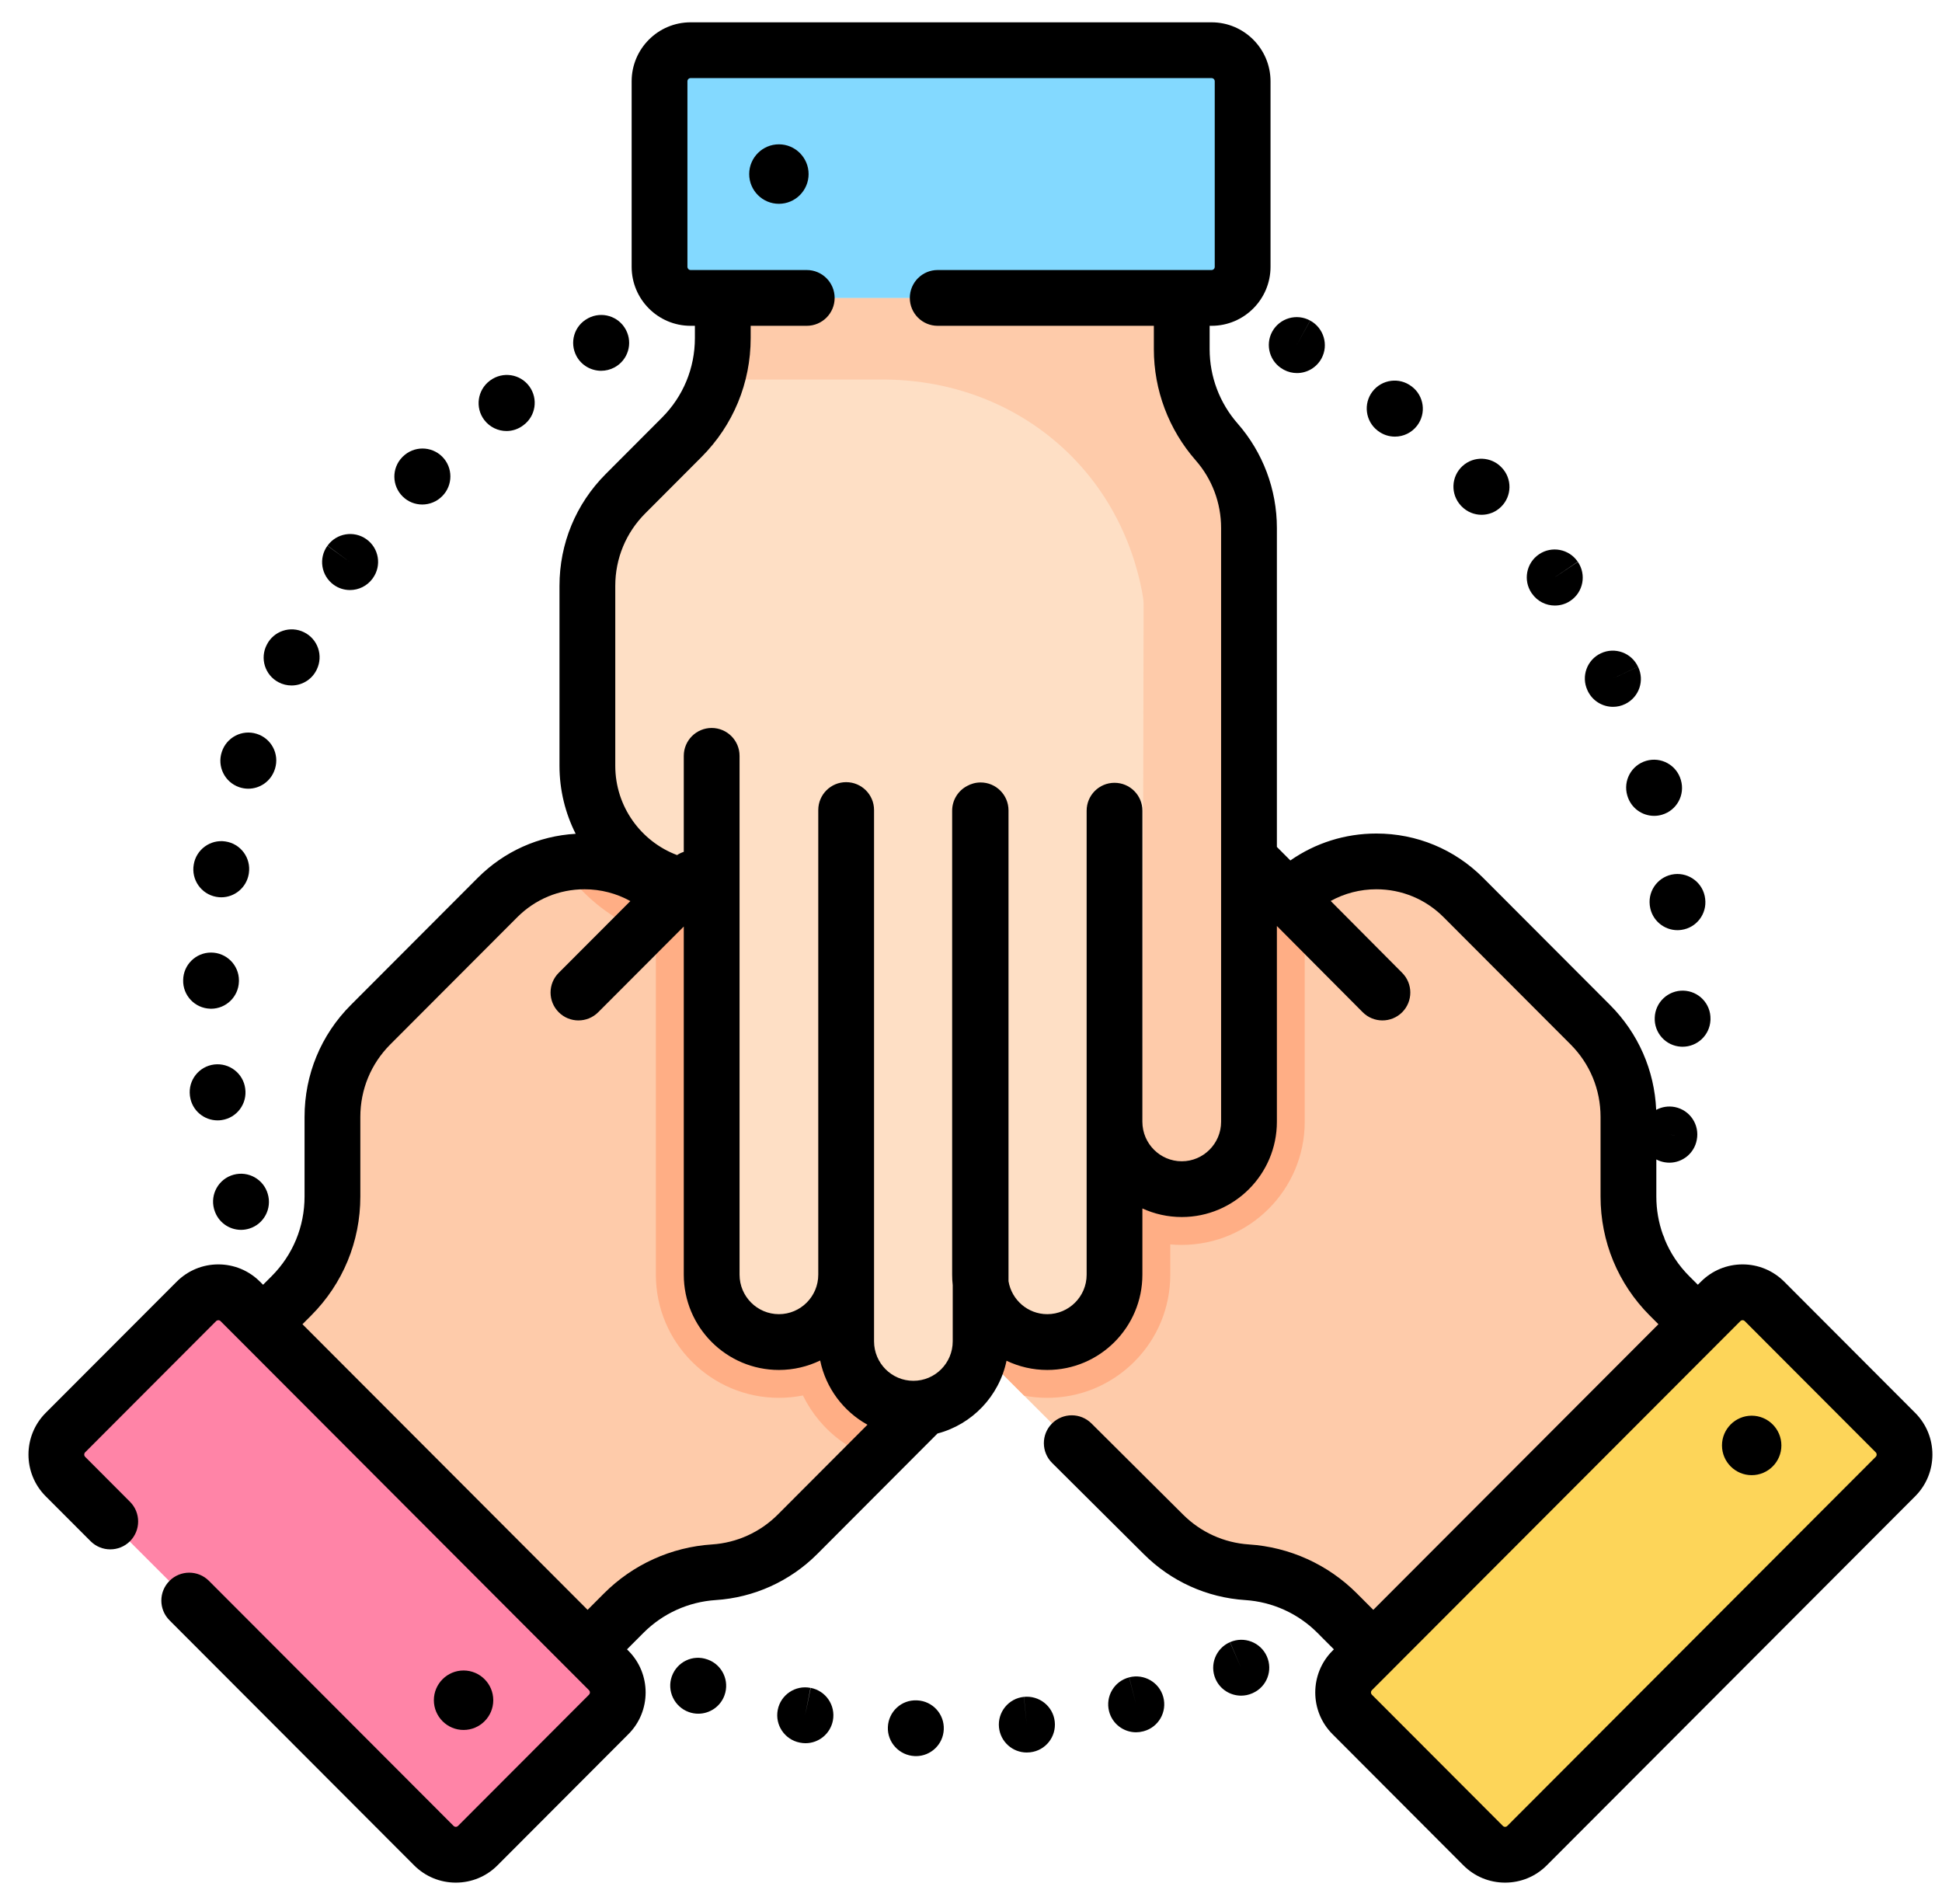 <svg width="51" height="50" viewBox="0 0 51 50" fill="none" xmlns="http://www.w3.org/2000/svg">
<g clip-path="url(#clip0)">
<path d="M30.536 40.291L19.509 29.263C18.817 28.572 18.817 27.454 19.506 26.764C19.779 26.492 20.12 26.326 20.474 26.271C21.014 26.183 21.588 26.349 22.006 26.766L19.166 23.927C18.821 23.581 18.647 23.129 18.648 22.678C18.648 22.584 18.655 22.489 18.67 22.395C18.727 22.04 18.892 21.7 19.164 21.428C19.434 21.157 19.769 20.994 20.118 20.936C20.594 20.857 21.096 20.973 21.495 21.284L20.415 20.203C20.069 19.858 19.896 19.404 19.896 18.953C19.895 18.857 19.904 18.76 19.919 18.665C19.976 18.313 20.14 17.975 20.412 17.703C20.685 17.431 21.025 17.266 21.381 17.21C21.921 17.123 22.495 17.288 22.913 17.706L24.15 18.943C23.733 18.526 23.567 17.951 23.654 17.412C23.71 17.057 23.874 16.717 24.148 16.444C24.837 15.755 25.956 15.755 26.647 16.446L33.813 23.613L33.834 23.584C34.197 23.221 34.625 22.963 35.081 22.808C36.209 22.429 37.505 22.688 38.404 23.587L41.746 26.929C42.389 27.572 42.749 28.442 42.75 29.349L42.752 31.439C42.753 32.416 43.142 33.353 43.834 34.045L44.579 34.791L36.056 43.313L35.103 42.361C34.47 41.728 33.628 41.346 32.735 41.288C31.905 41.233 31.124 40.88 30.536 40.291Z" fill="#FECBAA"/>
<path d="M35.502 43.867L45.175 34.193C45.494 33.874 46.011 33.874 46.33 34.193L49.775 37.638C50.094 37.957 50.094 38.474 49.775 38.792L40.101 48.467C39.782 48.785 39.266 48.785 38.947 48.467L35.502 45.021C35.183 44.703 35.183 44.186 35.502 43.867Z" fill="#FDD559"/>
<path d="M20.958 40.292L31.986 29.265C32.677 28.573 32.677 27.455 31.988 26.765C31.715 26.492 31.374 26.328 31.02 26.271C30.48 26.184 29.906 26.35 29.488 26.767L32.328 23.928C32.673 23.582 32.847 23.13 32.846 22.678C32.846 22.585 32.839 22.49 32.824 22.396C32.767 22.041 32.603 21.701 32.33 21.429C32.06 21.159 31.725 20.995 31.376 20.937C30.9 20.858 30.398 20.974 29.999 21.285L31.079 20.204C31.425 19.859 31.598 19.405 31.598 18.954C31.599 18.858 31.59 18.761 31.575 18.666C31.518 18.314 31.354 17.976 31.082 17.704C30.809 17.432 30.469 17.267 30.113 17.211C29.573 17.124 29 17.289 28.581 17.706L27.344 18.944C27.761 18.527 27.927 17.952 27.84 17.412C27.784 17.058 27.62 16.718 27.346 16.445C26.657 15.755 25.538 15.756 24.847 16.447L17.681 23.613L17.66 23.585C17.297 23.222 16.869 22.964 16.413 22.81C15.286 22.43 13.989 22.689 13.09 23.589L9.748 26.93C9.106 27.573 8.745 28.443 8.744 29.35L8.742 31.44C8.742 32.418 8.353 33.355 7.661 34.047L6.916 34.792L15.438 43.314L16.391 42.362C17.024 41.729 17.866 41.347 18.759 41.289C19.589 41.235 20.37 40.88 20.958 40.292Z" fill="#FECBAA"/>
<path d="M15.993 43.868L6.319 34.194C6 33.875 5.483 33.875 5.164 34.194L1.719 37.639C1.4 37.958 1.4 38.475 1.719 38.794L11.393 48.467C11.712 48.786 12.228 48.786 12.547 48.467L15.993 45.022C16.311 44.703 16.311 44.186 15.993 43.868Z" fill="#FF84A7"/>
<path d="M32.8 13.863V29.459C32.8 30.436 32.01 31.227 31.035 31.227C30.649 31.227 30.291 31.103 30.001 30.892C29.558 30.572 29.269 30.05 29.269 29.459V33.474C29.269 33.963 29.072 34.405 28.752 34.724C28.686 34.791 28.614 34.852 28.536 34.908C28.245 35.119 27.889 35.243 27.503 35.243C27.121 35.243 26.769 35.122 26.48 34.916C26.088 34.636 25.816 34.199 25.753 33.696V35.225C25.753 35.713 25.555 36.156 25.235 36.475C25.168 36.544 25.094 36.606 25.016 36.662C24.727 36.871 24.371 36.994 23.987 36.994C23.602 36.994 23.244 36.87 22.953 36.658C22.51 36.338 22.221 35.816 22.221 35.225V33.474C22.221 34.064 21.931 34.588 21.488 34.908C21.198 35.119 20.842 35.243 20.455 35.243C19.481 35.243 18.689 34.451 18.689 33.474V23.339L18.655 23.345C18.142 23.345 17.656 23.225 17.224 23.011C16.159 22.483 15.425 21.382 15.425 20.111V15.385C15.425 14.477 15.786 13.607 16.427 12.964L17.903 11.485C18.594 10.793 18.981 9.855 18.981 8.877V7.823H31.035V9.17C31.035 10.066 31.361 10.931 31.95 11.604C32.499 12.229 32.8 13.031 32.8 13.863Z" fill="#FEDFC5"/>
<path d="M31.988 26.765C31.715 26.492 31.374 26.328 31.02 26.271C30.48 26.184 29.906 26.35 29.489 26.767L32.328 23.928C32.674 23.582 32.847 23.13 32.847 22.678C32.847 22.585 32.839 22.49 32.824 22.396C32.767 22.041 32.603 21.701 32.33 21.429C32.06 21.159 31.725 20.995 31.376 20.937C30.9 20.858 30.399 20.974 29.999 21.285L31.08 20.204C31.425 19.859 31.598 19.405 31.598 18.954C31.599 18.858 31.591 18.761 31.575 18.666C31.518 18.314 31.354 17.976 31.082 17.704C30.81 17.432 30.469 17.267 30.113 17.211C29.573 17.124 29 17.289 28.582 17.706L27.344 18.944C27.761 18.527 27.927 17.952 27.84 17.412C27.784 17.058 27.62 16.718 27.346 16.445C26.657 15.755 25.538 15.756 24.847 16.447L17.681 23.613L17.66 23.585C17.297 23.222 16.869 22.964 16.413 22.81C15.872 22.627 15.292 22.594 14.736 22.706C15.184 23.383 15.81 23.945 16.574 24.324C16.786 24.429 17.003 24.517 17.224 24.588V33.474C17.224 35.257 18.673 36.708 20.455 36.708C20.669 36.708 20.88 36.687 21.086 36.646C21.316 37.116 21.658 37.53 22.09 37.842C22.359 38.038 22.651 38.187 22.959 38.291L31.985 29.264C32.677 28.573 32.678 27.455 31.988 26.765Z" fill="#FFAE85"/>
<path d="M34.264 29.459V23.222C34.112 23.328 33.968 23.449 33.832 23.584L33.813 23.613L26.646 16.446C25.955 15.755 24.836 15.755 24.147 16.444C23.873 16.718 23.709 17.057 23.653 17.412C23.566 17.952 23.732 18.526 24.149 18.943L22.911 17.706C22.494 17.288 21.92 17.123 21.38 17.21C21.024 17.266 20.683 17.431 20.411 17.704C20.14 17.975 19.975 18.314 19.918 18.666C19.903 18.76 19.894 18.857 19.895 18.953C19.895 19.405 20.068 19.858 20.414 20.203L21.494 21.284C21.094 20.973 20.593 20.857 20.117 20.936C19.768 20.994 19.433 21.158 19.163 21.428C18.89 21.701 18.726 22.04 18.669 22.395C18.654 22.489 18.646 22.584 18.646 22.678C18.646 23.129 18.82 23.582 19.165 23.927L22.005 26.767C21.587 26.349 21.013 26.184 20.473 26.271C20.119 26.327 19.778 26.492 19.506 26.764C18.816 27.454 18.817 28.573 19.508 29.264L26.895 36.651C27.094 36.689 27.297 36.708 27.502 36.708C28.187 36.708 28.841 36.496 29.392 36.097C29.533 35.995 29.666 35.882 29.787 35.761C30.397 35.151 30.733 34.339 30.733 33.475V32.679C30.832 32.688 30.933 32.692 31.034 32.692C32.815 32.692 34.264 31.242 34.264 29.459Z" fill="#FFAE85"/>
<path d="M32.8 13.863V29.459C32.8 30.436 32.01 31.227 31.035 31.227C31.008 31.227 30.98 31.227 30.951 31.225C30.599 31.209 30.272 31.089 30.003 30.893C30.002 30.893 30.002 30.892 30.001 30.892C29.558 30.572 29.269 30.05 29.269 29.459V33.474C29.269 33.963 29.072 34.405 28.752 34.724C28.686 34.791 28.614 34.852 28.536 34.908C28.245 35.119 27.889 35.243 27.503 35.243C27.121 35.243 26.769 35.122 26.48 34.916C26.088 34.636 25.816 34.199 25.753 33.696V35.225C25.753 35.713 25.555 36.156 25.235 36.475C25.168 36.544 25.094 36.606 25.016 36.662C24.727 36.871 24.371 36.994 23.987 36.994C23.602 36.994 23.244 36.87 22.953 36.658C22.51 36.338 22.221 35.816 22.221 35.225V33.474C22.221 34.064 21.931 34.588 21.488 34.908C21.198 35.119 20.842 35.243 20.455 35.243C19.481 35.243 18.689 34.451 18.689 33.474V23.339L18.655 23.345C18.142 23.345 17.656 23.225 17.224 23.011C16.159 22.483 15.425 21.382 15.425 20.111V15.385C15.425 14.477 15.786 13.607 16.427 12.964L17.903 11.485C18.33 11.057 18.642 10.535 18.816 9.967C18.926 9.615 18.981 9.245 18.981 8.877V7.823H31.035V9.17C31.035 9.472 31.067 9.79 31.151 10.081C31.291 10.641 31.565 11.163 31.95 11.604C32.494 12.224 32.8 13.037 32.8 13.863Z" fill="#FEDFC5"/>
<path d="M32.8 13.863V29.459C32.8 30.436 32.01 31.227 31.034 31.227C31.008 31.227 30.98 31.227 30.951 31.225C30.599 31.209 30.272 31.089 30.003 30.893L30.033 15.865C30.033 15.775 30.013 15.631 29.974 15.448C29.301 12.166 26.53 9.967 23.179 9.967H18.816C18.926 9.615 18.981 9.245 18.981 8.877V7.823H31.034V9.17C31.034 9.472 31.066 9.79 31.151 10.081C31.291 10.641 31.564 11.163 31.95 11.604C32.493 12.224 32.8 13.037 32.8 13.863Z" fill="#FECBAA"/>
<path d="M31.817 7.824H18.136C17.686 7.824 17.32 7.458 17.32 7.007V2.135C17.32 1.684 17.686 1.319 18.136 1.319H31.817C32.268 1.319 32.633 1.684 32.633 2.135V7.007C32.633 7.458 32.268 7.824 31.817 7.824Z" fill="#83D9FF"/>
<path d="M21.291 44.325L21.144 45.043L21.285 44.325C20.889 44.246 20.503 44.505 20.425 44.901C20.347 45.298 20.605 45.683 21.003 45.762C21.004 45.762 21.015 45.764 21.016 45.764C21.062 45.773 21.108 45.778 21.154 45.778C21.499 45.778 21.806 45.533 21.873 45.182C21.949 44.785 21.688 44.401 21.291 44.325Z" fill="black"/>
<path d="M26.891 44.561L26.964 45.289L26.889 44.561C26.486 44.602 26.194 44.962 26.235 45.364C26.274 45.741 26.592 46.022 26.963 46.022C26.988 46.022 27.013 46.02 27.038 46.018L27.059 46.016C27.459 45.969 27.744 45.608 27.699 45.207C27.654 44.807 27.291 44.519 26.891 44.561Z" fill="black"/>
<path d="M24.087 44.653C24.087 44.653 24.077 44.653 24.076 44.653C23.673 44.634 23.335 44.948 23.317 45.352C23.299 45.756 23.617 46.098 24.021 46.116C24.032 46.117 24.043 46.117 24.055 46.117C24.444 46.117 24.768 45.811 24.785 45.418C24.804 45.014 24.491 44.671 24.087 44.653Z" fill="black"/>
<path d="M18.586 43.581L18.576 43.578C18.196 43.441 17.781 43.64 17.644 44.021C17.507 44.401 17.709 44.823 18.09 44.96C18.172 44.989 18.256 45.003 18.338 45.003C18.638 45.003 18.92 44.817 19.027 44.518C19.164 44.137 18.966 43.718 18.586 43.581Z" fill="black"/>
<path d="M29.655 44.048L29.835 44.758L29.653 44.049C29.261 44.149 29.025 44.549 29.126 44.941C29.211 45.271 29.508 45.491 29.835 45.491C29.895 45.491 29.957 45.483 30.018 45.467C30.021 45.466 30.034 45.463 30.038 45.462C30.426 45.356 30.654 44.957 30.55 44.567C30.446 44.178 30.045 43.947 29.655 44.048Z" fill="black"/>
<path d="M32.303 43.124L32.593 43.797L32.3 43.125C31.93 43.287 31.76 43.718 31.921 44.089C32.041 44.365 32.311 44.529 32.593 44.529C32.691 44.529 32.79 44.51 32.885 44.468C32.888 44.467 32.9 44.462 32.903 44.46C33.271 44.294 33.433 43.864 33.269 43.496C33.105 43.127 32.672 42.962 32.303 43.124Z" fill="black"/>
<path d="M15.788 9.737C15.905 9.737 16.024 9.708 16.135 9.65C16.492 9.459 16.627 9.016 16.436 8.659C16.246 8.302 15.803 8.167 15.445 8.357L15.437 8.362C15.08 8.552 14.949 8.994 15.139 9.351C15.271 9.597 15.526 9.737 15.788 9.737Z" fill="black"/>
<path d="M7.316 17.917C7.424 17.974 7.541 18.001 7.656 18.001C7.919 18.001 8.174 17.859 8.305 17.609L8.318 17.583C8.496 17.22 8.347 16.781 7.984 16.603C7.623 16.425 7.187 16.572 7.007 16.93C6.82 17.288 6.958 17.73 7.316 17.917Z" fill="black"/>
<path d="M6.285 20.673C6.363 20.699 6.442 20.712 6.52 20.712C6.825 20.712 7.11 20.519 7.213 20.214L7.223 20.185C7.342 19.798 7.125 19.388 6.738 19.27C6.355 19.151 5.948 19.364 5.825 19.746C5.697 20.128 5.902 20.543 6.285 20.673Z" fill="black"/>
<path d="M8.761 15.355C8.891 15.45 9.042 15.495 9.191 15.495C9.417 15.495 9.641 15.39 9.784 15.194L9.793 15.181C10.028 14.852 9.952 14.396 9.624 14.161C9.295 13.925 8.837 14.001 8.602 14.329L9.192 14.763L8.599 14.332C8.361 14.659 8.434 15.117 8.761 15.355Z" fill="black"/>
<path d="M13.302 11.319C13.455 11.319 13.61 11.27 13.742 11.169C14.069 10.931 14.14 10.473 13.901 10.146C13.662 9.819 13.204 9.749 12.877 9.988L12.859 10.001C12.537 10.246 12.473 10.706 12.717 11.028C12.862 11.218 13.08 11.319 13.302 11.319Z" fill="black"/>
<path d="M5.631 31.78C5.728 32.095 6.017 32.297 6.33 32.297C6.401 32.297 6.474 32.286 6.546 32.264C6.93 32.146 7.147 31.739 7.032 31.353C6.922 30.969 6.523 30.743 6.135 30.849C5.745 30.955 5.515 31.358 5.621 31.748C5.624 31.756 5.629 31.773 5.631 31.78Z" fill="black"/>
<path d="M11.089 13.249C11.279 13.249 11.47 13.175 11.614 13.029C11.899 12.743 11.899 12.279 11.614 11.993C11.327 11.707 10.864 11.707 10.577 11.993L10.565 12.005C10.282 12.294 10.288 12.757 10.577 13.04C10.719 13.18 10.904 13.249 11.089 13.249Z" fill="black"/>
<path d="M6.44 28.587C6.389 28.189 6.025 27.907 5.627 27.954C5.226 28.002 4.939 28.366 4.987 28.768L4.991 28.798C5.044 29.162 5.357 29.422 5.714 29.422C5.749 29.422 5.785 29.42 5.821 29.414C6.22 29.356 6.496 28.986 6.44 28.587Z" fill="black"/>
<path d="M5.52 26.489C5.528 26.489 5.535 26.49 5.542 26.49C5.937 26.49 6.262 26.176 6.274 25.779L6.275 25.747C6.275 25.343 5.947 25.015 5.542 25.015C5.141 25.015 4.815 25.338 4.81 25.738C4.799 26.141 5.117 26.477 5.52 26.489Z" fill="black"/>
<path d="M5.681 23.552C5.725 23.56 5.768 23.564 5.811 23.564C6.159 23.564 6.467 23.314 6.531 22.96C6.533 22.949 6.535 22.939 6.536 22.928C6.595 22.528 6.319 22.155 5.918 22.097C5.523 22.038 5.152 22.31 5.088 22.704C5.019 23.102 5.284 23.481 5.681 23.552Z" fill="black"/>
<path d="M40.231 15.586C40.373 15.792 40.601 15.902 40.833 15.902C40.976 15.902 41.121 15.861 41.248 15.773C41.581 15.544 41.665 15.088 41.437 14.755L40.828 15.162L41.434 14.751C41.207 14.416 40.751 14.329 40.417 14.556C40.082 14.783 39.995 15.238 40.221 15.573L40.231 15.586Z" fill="black"/>
<path d="M43.971 22.956C43.569 23.002 43.28 23.364 43.325 23.766L43.329 23.798C43.381 24.163 43.695 24.427 44.053 24.427C44.088 24.427 44.123 24.424 44.158 24.419C44.555 24.363 44.832 23.997 44.78 23.6C44.734 23.199 44.37 22.912 43.971 22.956Z" fill="black"/>
<path d="M42.735 20.89L42.738 20.899C42.832 21.218 43.123 21.425 43.44 21.425C43.508 21.425 43.578 21.416 43.647 21.395C44.035 21.281 44.257 20.874 44.143 20.486L44.14 20.476C44.026 20.088 43.619 19.866 43.231 19.98C42.843 20.094 42.621 20.501 42.735 20.89Z" fill="black"/>
<path d="M41.7 18.151C41.828 18.411 42.089 18.562 42.361 18.562C42.469 18.562 42.579 18.538 42.682 18.487C43.045 18.309 43.196 17.872 43.017 17.509L42.353 17.819L43.016 17.508C42.844 17.141 42.408 16.984 42.042 17.156C41.676 17.327 41.518 17.763 41.69 18.129L41.7 18.151Z" fill="black"/>
<path d="M38.386 13.299C38.529 13.445 38.719 13.519 38.909 13.519C39.094 13.519 39.279 13.449 39.421 13.309C39.708 13.028 39.715 12.569 39.438 12.28C39.164 11.985 38.701 11.967 38.405 12.241C38.108 12.515 38.089 12.978 38.364 13.276L38.386 13.299Z" fill="black"/>
<path d="M44.209 26.015C43.807 26.005 43.47 26.32 43.456 26.722C43.437 27.123 43.745 27.465 44.147 27.487C44.161 27.488 44.174 27.488 44.188 27.488C44.574 27.488 44.897 27.187 44.919 26.796L44.92 26.766C44.931 26.362 44.613 26.027 44.209 26.015Z" fill="black"/>
<path d="M33.702 9.702L33.719 9.712C33.828 9.77 33.946 9.797 34.061 9.797C34.321 9.797 34.573 9.657 34.706 9.411C34.897 9.056 34.762 8.612 34.408 8.419L34.054 9.06L34.406 8.418C34.051 8.223 33.606 8.354 33.411 8.708C33.217 9.063 33.347 9.508 33.702 9.702Z" fill="black"/>
<path d="M36.179 11.309L36.191 11.318C36.323 11.418 36.478 11.466 36.633 11.466C36.854 11.466 37.073 11.366 37.217 11.176C37.462 10.854 37.398 10.395 37.076 10.15L37.071 10.147C36.75 9.9 36.291 9.961 36.044 10.281C35.798 10.602 35.858 11.062 36.179 11.309Z" fill="black"/>
<path d="M50.296 37.103L46.858 33.659C46.565 33.366 46.176 33.204 45.763 33.204C45.349 33.204 44.96 33.366 44.668 33.659L44.588 33.738L44.362 33.513C44.083 33.233 43.867 32.908 43.721 32.553C43.708 32.506 43.691 32.461 43.669 32.417C43.557 32.102 43.498 31.767 43.498 31.422V30.448C43.565 30.483 43.638 30.509 43.716 30.522C43.758 30.529 43.8 30.533 43.841 30.533C44.188 30.533 44.496 30.285 44.56 29.933C44.638 29.537 44.382 29.152 43.985 29.072C43.811 29.038 43.639 29.068 43.494 29.146C43.449 28.106 43.023 27.134 42.283 26.392L38.948 23.051C38.199 22.301 37.204 21.889 36.145 21.889C35.326 21.889 34.545 22.137 33.887 22.596L33.533 22.241V13.864C33.533 12.854 33.166 11.88 32.501 11.121C32.028 10.581 31.767 9.889 31.767 9.17V8.556H31.818C32.671 8.556 33.366 7.861 33.366 7.007V2.135C33.366 1.281 32.671 0.586 31.818 0.586H18.136C17.282 0.586 16.588 1.281 16.588 2.135V7.007C16.588 7.861 17.282 8.556 18.136 8.556H18.249V8.877C18.249 9.667 17.942 10.409 17.385 10.967L15.908 12.447C15.124 13.232 14.693 14.275 14.693 15.385V20.11C14.693 20.752 14.847 21.359 15.118 21.896C14.147 21.952 13.242 22.357 12.548 23.051L9.213 26.392C8.429 27.177 7.998 28.221 7.998 29.331V31.422C7.998 32.212 7.691 32.955 7.134 33.513L6.911 33.736C6.91 33.737 6.909 33.738 6.908 33.738L6.829 33.659C6.536 33.366 6.147 33.204 5.733 33.204C5.32 33.204 4.931 33.366 4.639 33.659L1.2 37.103C0.597 37.707 0.597 38.69 1.2 39.293L2.378 40.472C2.663 40.759 3.127 40.759 3.413 40.474C3.699 40.188 3.7 39.724 3.414 39.438L2.237 38.258C2.204 38.225 2.204 38.171 2.237 38.138L5.675 34.694C5.708 34.662 5.76 34.661 5.792 34.694L6.39 35.292H6.39L14.552 43.469L15.467 44.385C15.5 44.418 15.5 44.472 15.467 44.505L12.028 47.95C11.996 47.982 11.944 47.982 11.912 47.95L5.488 41.515C5.202 41.228 4.738 41.228 4.452 41.514C4.166 41.8 4.165 42.263 4.451 42.55L10.875 48.985C11.168 49.278 11.557 49.439 11.97 49.439C12.384 49.439 12.773 49.278 13.065 48.985L16.503 45.54C17.106 44.937 17.106 43.954 16.503 43.35L16.466 43.313L16.9 42.878C17.406 42.371 18.079 42.066 18.795 42.019C19.801 41.954 20.748 41.525 21.462 40.81L24.62 37.645C25.531 37.406 26.24 36.663 26.433 35.734C26.757 35.889 27.12 35.976 27.503 35.976C28.881 35.976 30.001 34.854 30.001 33.474V31.735C30.317 31.879 30.666 31.96 31.035 31.96C32.412 31.96 33.533 30.838 33.533 29.459V24.317L35.786 26.581C35.929 26.725 36.117 26.797 36.305 26.797C36.492 26.797 36.679 26.726 36.822 26.584C37.108 26.298 37.109 25.835 36.824 25.548L34.946 23.66C35.309 23.46 35.719 23.353 36.145 23.353C36.812 23.353 37.439 23.613 37.911 24.086L41.246 27.427C41.754 27.936 42.033 28.611 42.033 29.331V31.422C42.033 32.603 42.492 33.713 43.325 34.547L43.553 34.775L42.49 35.84L36.065 42.276L35.707 41.917C35.703 41.914 35.699 41.91 35.696 41.907L35.633 41.843C34.874 41.084 33.867 40.627 32.797 40.558C32.145 40.515 31.533 40.237 31.069 39.774L28.663 37.38C28.376 37.095 27.912 37.096 27.626 37.383C27.341 37.669 27.343 38.133 27.63 38.418L30.035 40.81C30.748 41.525 31.695 41.954 32.702 42.019C33.417 42.066 34.09 42.371 34.596 42.878L34.632 42.913C34.651 42.935 34.671 42.956 34.692 42.975L35.03 43.313L34.993 43.35C34.39 43.954 34.39 44.937 34.993 45.54L38.431 48.985C38.723 49.278 39.112 49.439 39.526 49.439C39.94 49.439 40.329 49.278 40.621 48.985L50.296 39.293C50.899 38.689 50.899 37.707 50.296 37.103ZM43.989 29.82L43.975 29.818L43.842 29.791L43.989 29.82ZM20.425 39.775C19.963 40.237 19.351 40.515 18.7 40.558C17.629 40.627 16.622 41.084 15.863 41.843L15.431 42.276L15.042 41.886C15.037 41.881 15.032 41.876 15.027 41.871L7.943 34.775L8.171 34.547C9.004 33.713 9.463 32.603 9.463 31.422V29.331C9.463 28.611 9.742 27.936 10.25 27.427L13.585 24.086C14.057 23.613 14.684 23.353 15.351 23.353C15.778 23.353 16.19 23.461 16.554 23.663L14.673 25.547C14.387 25.833 14.387 26.297 14.674 26.583C14.817 26.726 15.004 26.797 15.191 26.797C15.379 26.797 15.567 26.725 15.71 26.582L17.957 24.331V33.474C17.957 34.854 19.078 35.976 20.455 35.976C20.843 35.976 21.211 35.886 21.539 35.728C21.688 36.454 22.152 37.066 22.781 37.414L20.425 39.775ZM32.068 29.459C32.068 30.03 31.604 30.496 31.035 30.496C30.465 30.496 30.001 30.03 30.001 29.459V21.289C30.001 20.885 29.674 20.557 29.269 20.557C28.864 20.557 28.537 20.885 28.537 21.289V33.475C28.537 34.046 28.073 34.511 27.503 34.511C26.992 34.511 26.567 34.136 26.485 33.646V21.281C26.485 20.876 26.157 20.548 25.753 20.548C25.622 20.548 25.5 20.583 25.394 20.642C25.163 20.765 25.005 21.009 25.005 21.289V33.474C25.005 33.568 25.01 33.659 25.02 33.749V35.225C25.02 35.797 24.557 36.261 23.987 36.261C23.417 36.261 22.954 35.797 22.954 35.225V21.272C22.954 20.868 22.626 20.54 22.221 20.54C21.817 20.54 21.489 20.868 21.489 21.272V33.474C21.489 34.046 21.025 34.511 20.456 34.511C19.886 34.511 19.422 34.046 19.422 33.474V19.85C19.422 19.445 19.094 19.117 18.69 19.117C18.285 19.117 17.957 19.445 17.957 19.85V22.37C17.896 22.39 17.836 22.418 17.781 22.455C16.834 22.099 16.158 21.182 16.158 20.11V15.385C16.158 14.666 16.438 13.99 16.945 13.482L18.422 12.002C19.255 11.168 19.714 10.058 19.714 8.877V8.556H21.186C21.591 8.556 21.919 8.228 21.919 7.824C21.919 7.419 21.591 7.091 21.186 7.091H18.136C18.09 7.091 18.053 7.053 18.053 7.007V2.135C18.053 2.089 18.09 2.051 18.136 2.051H31.817C31.864 2.051 31.901 2.089 31.901 2.135V7.007C31.901 7.054 31.864 7.091 31.817 7.091H24.625C24.221 7.091 23.893 7.419 23.893 7.824C23.893 8.228 24.221 8.556 24.625 8.556H30.302V9.17C30.302 10.244 30.692 11.28 31.399 12.087C31.831 12.578 32.068 13.209 32.068 13.864V29.459ZM49.259 38.258L39.584 47.95C39.568 47.966 39.549 47.974 39.526 47.974C39.504 47.974 39.484 47.966 39.468 47.95L36.029 44.505C35.996 44.472 35.996 44.418 36.029 44.385L36.583 43.831L36.583 43.83L42.2 38.204L45.704 34.694C45.736 34.661 45.789 34.661 45.821 34.694L49.259 38.138C49.292 38.171 49.292 38.225 49.259 38.258Z" fill="black"/>
<path d="M20.455 3.79C20.025 3.79 19.675 4.141 19.675 4.571C19.675 5.002 20.025 5.352 20.455 5.352C20.885 5.352 21.235 5.002 21.235 4.571C21.235 4.141 20.885 3.79 20.455 3.79Z" fill="black"/>
<path d="M46.002 37.177C45.572 37.177 45.222 37.528 45.222 37.958C45.222 38.389 45.572 38.739 46.002 38.739C46.432 38.739 46.782 38.389 46.782 37.958C46.782 37.528 46.432 37.177 46.002 37.177Z" fill="black"/>
<path d="M12.954 44.649C12.954 44.218 12.604 43.868 12.174 43.868C11.744 43.868 11.394 44.218 11.394 44.649C11.394 45.08 11.744 45.43 12.174 45.43C12.604 45.43 12.954 45.08 12.954 44.649Z" fill="black"/>
</g>
<defs>
<clipPath id="clip0">
<rect width="50" height="50" fill="white" transform="translate(0.748 0)"/>
</clipPath>
</defs>
</svg>
